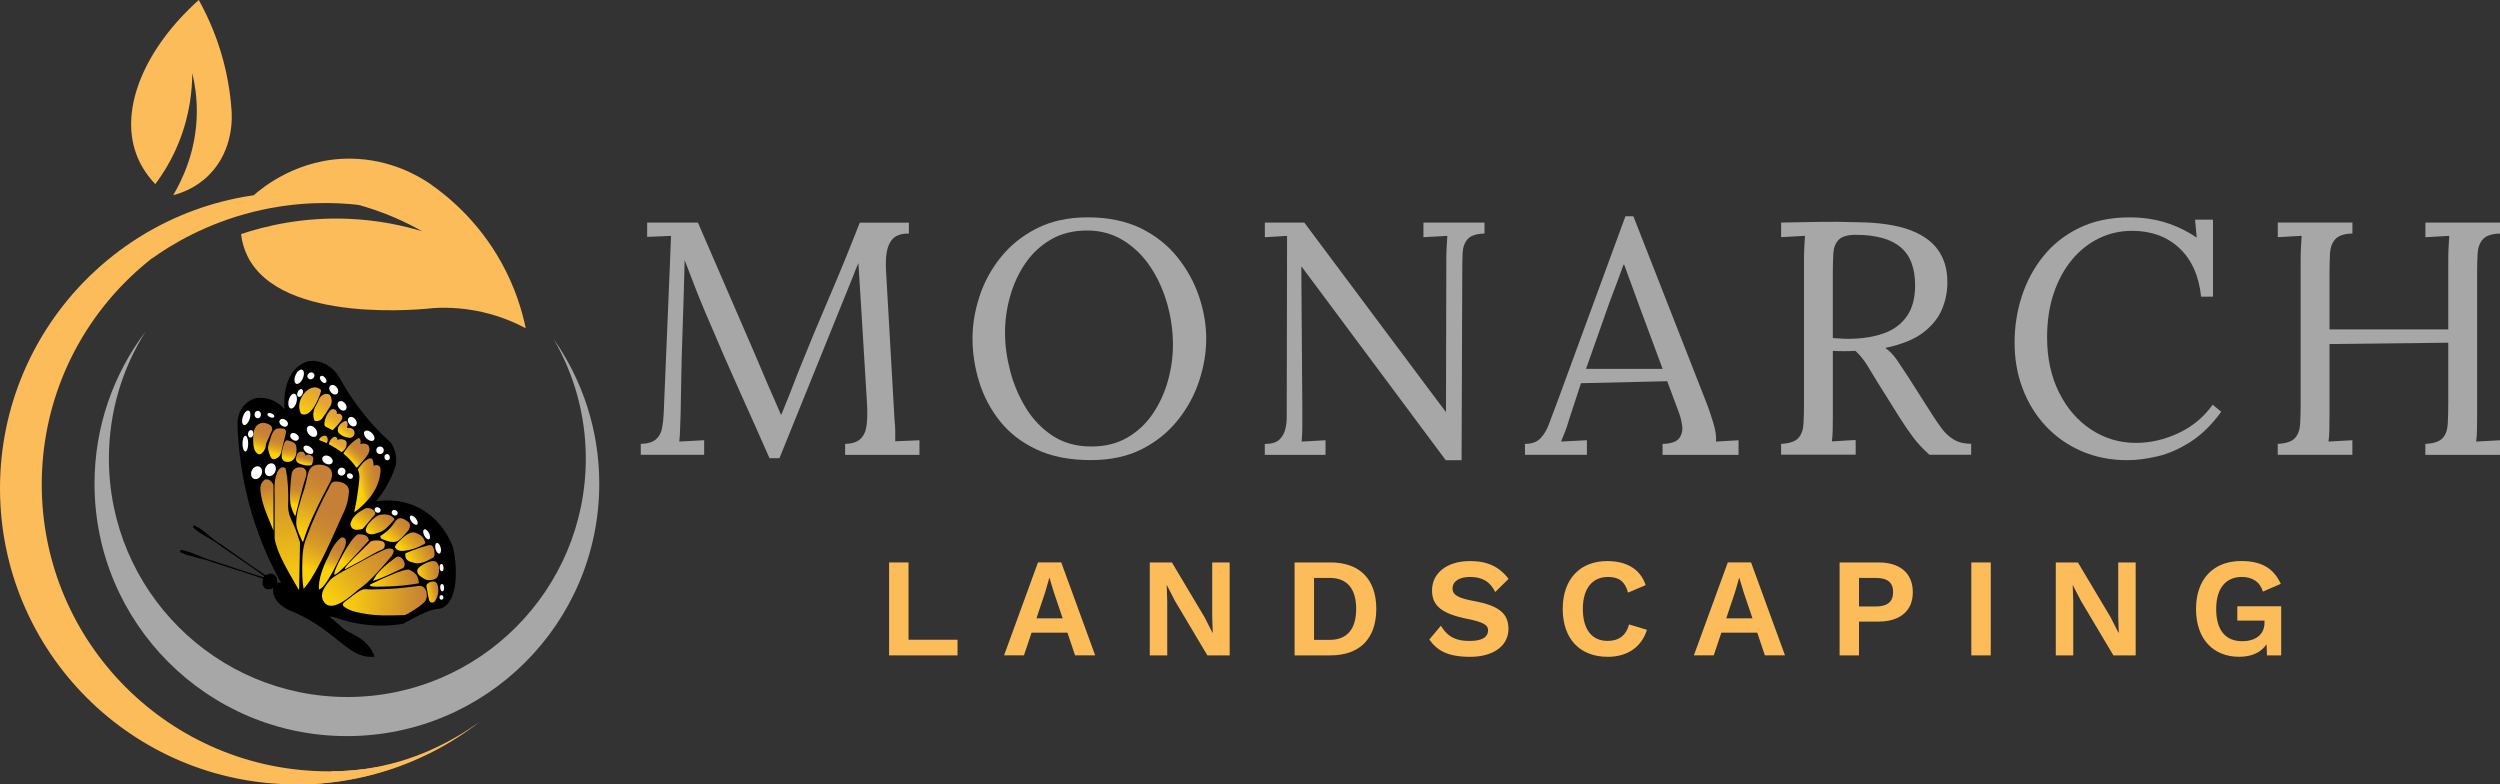 <?xml version="1.0" encoding="UTF-8"?>
<svg id="Layer_1" data-name="Layer 1" xmlns="http://www.w3.org/2000/svg" xmlns:xlink="http://www.w3.org/1999/xlink" viewBox="0 0 601.18 188.62">
  <rect x="0" y="0" width="601.18" height="188.62" fill="#333333" stroke="none"/>
  <defs>
    <linearGradient id="linear-gradient" x1="72.65" y1="99.12" x2="76.68" y2="91.98" gradientUnits="userSpaceOnUse">
      <stop offset="0" stop-color="#fbd10c"/>
      <stop offset="0" stop-color="#fad00c"/>
      <stop offset=".39" stop-color="#edb625"/>
      <stop offset=".73" stop-color="#e4a635"/>
      <stop offset="1" stop-color="#e2a13b"/>
    </linearGradient>
    <linearGradient id="linear-gradient-2" x1="76.32" y1="100.04" x2="78.46" y2="96.16" xlink:href="#linear-gradient"/>
    <linearGradient id="linear-gradient-3" x1="78.92" y1="102.42" x2="80.85" y2="99.67" xlink:href="#linear-gradient"/>
    <linearGradient id="linear-gradient-4" x1="82.68" y1="104.38" x2="83.91" y2="102.79" xlink:href="#linear-gradient"/>
    <linearGradient id="linear-gradient-5" x1="77.67" y1="106.12" x2="78.13" y2="105.14" xlink:href="#linear-gradient"/>
    <linearGradient id="linear-gradient-6" x1="80.73" y1="107.78" x2="81.57" y2="106.25" xlink:href="#linear-gradient"/>
    <linearGradient id="linear-gradient-7" x1="84.25" y1="110.47" x2="87.03" y2="107.49" gradientUnits="userSpaceOnUse">
      <stop offset="0" stop-color="#fbd10c"/>
      <stop offset=".16" stop-color="#e9b51a"/>
      <stop offset=".34" stop-color="#d99d26"/>
      <stop offset=".54" stop-color="#cd8c2f"/>
      <stop offset=".75" stop-color="#c78235"/>
      <stop offset="1" stop-color="#c57f37"/>
    </linearGradient>
    <linearGradient id="linear-gradient-8" x1="86.71" y1="116.8" x2="92.25" y2="115.67" xlink:href="#linear-gradient-7"/>
    <linearGradient id="linear-gradient-9" x1="65.42" y1="126.38" x2="64.18" y2="117.22" gradientUnits="userSpaceOnUse">
      <stop offset="0" stop-color="#fbd10c"/>
      <stop offset=".56" stop-color="#dda423"/>
      <stop offset="1" stop-color="#c57f37"/>
    </linearGradient>
    <linearGradient id="linear-gradient-10" x1="70.69" y1="141.95" x2="66.79" y2="112.53" gradientUnits="userSpaceOnUse">
      <stop offset="0" stop-color="#fbd10c"/>
      <stop offset=".42" stop-color="#e6b11c"/>
      <stop offset="1" stop-color="#c57f37"/>
    </linearGradient>
    <linearGradient id="linear-gradient-11" x1="72.58" y1="128.3" x2="76.96" y2="114.29" gradientUnits="userSpaceOnUse">
      <stop offset="0" stop-color="#fbd10c"/>
      <stop offset=".04" stop-color="#f8cd0e"/>
      <stop offset=".46" stop-color="#dca224"/>
      <stop offset=".8" stop-color="#cb8831"/>
      <stop offset="1" stop-color="#c57f37"/>
    </linearGradient>
    <linearGradient id="linear-gradient-12" x1="73.37" y1="136.65" x2="80.56" y2="120.7" xlink:href="#linear-gradient-7"/>
    <linearGradient id="linear-gradient-13" x1="58.43" y1="62.68" x2="61.21" y2="58.2" gradientTransform="translate(-7.74 57.44) rotate(-11.1)" xlink:href="#linear-gradient-7"/>
    <linearGradient id="linear-gradient-14" x1="62.73" y1="59.14" x2="64.89" y2="54.52" gradientTransform="translate(-8.08 64.79) rotate(-12.34)" xlink:href="#linear-gradient-7"/>
    <linearGradient id="linear-gradient-15" x1="69.27" y1="110.2" x2="69.91" y2="106.68" xlink:href="#linear-gradient-7"/>
    <linearGradient id="linear-gradient-16" x1="72.99" y1="111.53" x2="73.36" y2="109.93" gradientUnits="userSpaceOnUse">
      <stop offset="0" stop-color="#fbd10c"/>
      <stop offset=".12" stop-color="#f1c313"/>
      <stop offset=".5" stop-color="#d99e26"/>
      <stop offset=".81" stop-color="#ca8732"/>
      <stop offset="1" stop-color="#c57f37"/>
    </linearGradient>
    <linearGradient id="linear-gradient-17" x1="79.12" y1="136.62" x2="81.84" y2="130.71" xlink:href="#linear-gradient-7"/>
    <linearGradient id="linear-gradient-18" x1="82.68" y1="135.13" x2="87.75" y2="128.52" xlink:href="#linear-gradient-7"/>
    <linearGradient id="linear-gradient-19" x1="87.34" y1="148.41" x2="92.22" y2="144.53" gradientTransform="translate(6.23 -18.05) rotate(3.26)" gradientUnits="userSpaceOnUse">
      <stop offset="0" stop-color="#fbd10c"/>
      <stop offset=".38" stop-color="#edb725"/>
      <stop offset=".73" stop-color="#e5a635"/>
      <stop offset="1" stop-color="#e2a13b"/>
    </linearGradient>
    <linearGradient id="linear-gradient-20" x1="78.5" y1="144.12" x2="94.29" y2="131.26" gradientUnits="userSpaceOnUse">
      <stop offset="0" stop-color="#fbd10c"/>
      <stop offset=".62" stop-color="#d79b28"/>
      <stop offset="1" stop-color="#c57f37"/>
    </linearGradient>
    <linearGradient id="linear-gradient-21" x1="91.07" y1="139.24" x2="97.07" y2="134.5" gradientUnits="userSpaceOnUse">
      <stop offset="0" stop-color="#fbd10c"/>
      <stop offset=".67" stop-color="#d4962a"/>
      <stop offset="1" stop-color="#c57f37"/>
    </linearGradient>
    <linearGradient id="linear-gradient-22" x1="90.01" y1="140.66" x2="99.91" y2="138.48" gradientUnits="userSpaceOnUse">
      <stop offset="0" stop-color="#fbd10c"/>
      <stop offset=".65" stop-color="#d59829"/>
      <stop offset="1" stop-color="#c57f37"/>
    </linearGradient>
    <linearGradient id="linear-gradient-23" x1="82.44" y1="144.43" x2="102.63" y2="144.43" gradientUnits="userSpaceOnUse">
      <stop offset="0" stop-color="#fbd10c"/>
      <stop offset=".8" stop-color="#d08f2e"/>
      <stop offset="1" stop-color="#c57f37"/>
    </linearGradient>
    <linearGradient id="linear-gradient-24" x1="86.06" y1="126.13" x2="89.7" y2="121.29" gradientUnits="userSpaceOnUse">
      <stop offset="0" stop-color="#fbd10c"/>
      <stop offset=".2" stop-color="#ebba17"/>
      <stop offset=".53" stop-color="#d69928"/>
      <stop offset=".81" stop-color="#c98633"/>
      <stop offset="1" stop-color="#c57f37"/>
    </linearGradient>
    <linearGradient id="linear-gradient-25" x1="89.19" y1="128.42" x2="93.63" y2="123.17" gradientUnits="userSpaceOnUse">
      <stop offset="0" stop-color="#fbd10c"/>
      <stop offset=".23" stop-color="#e8b51a"/>
      <stop offset=".54" stop-color="#d59729"/>
      <stop offset=".81" stop-color="#c98533"/>
      <stop offset="1" stop-color="#c57f37"/>
    </linearGradient>
    <linearGradient id="linear-gradient-26" x1="93.54" y1="129.6" x2="98.58" y2="124.57" gradientUnits="userSpaceOnUse">
      <stop offset="0" stop-color="#fbd10c"/>
      <stop offset=".13" stop-color="#edbb17"/>
      <stop offset=".34" stop-color="#dba125"/>
      <stop offset=".55" stop-color="#ce8e2f"/>
      <stop offset=".77" stop-color="#c78235"/>
      <stop offset="1" stop-color="#c57f37"/>
    </linearGradient>
    <linearGradient id="linear-gradient-27" x1="96.9" y1="132.3" x2="102.24" y2="127.64" gradientUnits="userSpaceOnUse">
      <stop offset="0" stop-color="#fbd10c"/>
      <stop offset=".27" stop-color="#e5b01d"/>
      <stop offset=".56" stop-color="#d3952b"/>
      <stop offset=".81" stop-color="#c88433"/>
      <stop offset="1" stop-color="#c57f37"/>
    </linearGradient>
    <linearGradient id="linear-gradient-28" x1="98.33" y1="134.87" x2="104.46" y2="131.73" gradientUnits="userSpaceOnUse">
      <stop offset="0" stop-color="#fbd10c"/>
      <stop offset=".39" stop-color="#e1aa1f"/>
      <stop offset=".78" stop-color="#cc8b30"/>
      <stop offset="1" stop-color="#c57f37"/>
    </linearGradient>
    <linearGradient id="linear-gradient-29" x1="100.46" y1="137.87" x2="105.65" y2="136.82" gradientUnits="userSpaceOnUse">
      <stop offset="0" stop-color="#fbd10c"/>
      <stop offset=".12" stop-color="#f2c412"/>
      <stop offset=".5" stop-color="#d99e26"/>
      <stop offset=".81" stop-color="#ca8732"/>
      <stop offset="1" stop-color="#c57f37"/>
    </linearGradient>
    <linearGradient id="linear-gradient-30" x1="102.62" y1="142.67" x2="105.49" y2="142.01" gradientUnits="userSpaceOnUse">
      <stop offset="0" stop-color="#fbd10c"/>
      <stop offset=".14" stop-color="#f2c312"/>
      <stop offset=".72" stop-color="#d1922c"/>
      <stop offset="1" stop-color="#c57f37"/>
    </linearGradient>
    <linearGradient id="linear-gradient-31" x1="70.97" y1="121.38" x2="71.77" y2="115.02" gradientUnits="userSpaceOnUse">
      <stop offset="0" stop-color="#fbd10c"/>
      <stop offset=".17" stop-color="#e7b31b"/>
      <stop offset=".34" stop-color="#d89c27"/>
      <stop offset=".53" stop-color="#cd8b30"/>
      <stop offset=".73" stop-color="#c78235"/>
      <stop offset="1" stop-color="#c57f37"/>
    </linearGradient>
  </defs>
  <g>
    <g id="Landscaping">
      <path d="M230.26,153.84v3.76h-16.46v-22.35h4.67v18.59h11.78Z" fill="#fbbc59" stroke-width="0"/>
      <path d="M256.7,152.14h-8.64l-1.83,5.45h-4.78l8.16-22.35h5.59l8.16,22.35h-4.84l-1.83-5.45ZM255.54,148.69l-2.13-6.3-1.02-3.39h-.07l-.95,3.32-2.13,6.37h6.3Z" fill="#fbbc59" stroke-width="0"/>
      <path d="M295.69,157.6h-5.35l-7.82-13.14-1.93-3.76h-.03l.13,3.96v12.94h-4.2v-22.35h5.32l7.82,13.11,1.93,3.79h.07l-.13-3.96v-12.94h4.2v22.35Z" fill="#fbbc59" stroke-width="0"/>
      <path d="M330.96,146.42c0,7.15-4,11.18-11.01,11.18h-8.64v-22.35h8.64c7.01,0,11.01,4.03,11.01,11.17ZM326.12,146.42c0-4.81-2.13-7.45-6.4-7.45h-3.73v14.9h3.73c4.27,0,6.4-2.64,6.4-7.45Z" fill="#fbbc59" stroke-width="0"/>
      <path d="M362.77,139.21l-3.22,3.15c-1.15-2.4-3.01-3.62-6.03-3.62-2.81,0-4.23,1.19-4.23,2.78,0,1.49,1.22,2.3,5.15,3.01,6.03,1.12,8.3,2.98,8.3,6.71,0,4.2-3.83,6.71-9.18,6.71s-7.96-1.46-9.85-4.16l2.78-3.32c1.76,2.91,3.9,3.66,6.91,3.66s4.44-.91,4.44-2.61c0-1.22-1.19-1.93-4.88-2.67-6.23-1.25-8.6-3.15-8.6-6.88,0-3.96,3.35-7.05,9.14-7.05,4.16,0,7.01,1.32,9.28,4.3Z" fill="#fbbc59" stroke-width="0"/>
      <path d="M386.56,157.94c-6.64,0-10.77-4.33-10.77-11.51s4.17-11.51,10.7-11.51c4.57,0,7.99,1.9,9.24,5.79l-4.23,1.79c-.74-2.71-2.23-3.76-4.81-3.76-3.73,0-6.06,2.71-6.06,7.69s2.2,7.69,5.96,7.69c2.67,0,4.44-1.29,5.15-3.96l4.3,1.29c-1.36,4.37-4.95,6.5-9.48,6.5Z" fill="#fbbc59" stroke-width="0"/>
      <path d="M422.58,152.14h-8.64l-1.83,5.45h-4.78l8.16-22.35h5.59l8.16,22.35h-4.84l-1.83-5.45ZM421.42,148.69l-2.13-6.3-1.02-3.39h-.07l-.95,3.32-2.13,6.37h6.3Z" fill="#fbbc59" stroke-width="0"/>
      <path d="M459.98,142.43c0,4.44-3.05,7.04-8.23,7.04h-4.71v8.13h-4.67v-22.35h9.38c5.18,0,8.23,2.61,8.23,7.18ZM455.24,142.39c0-2.27-1.29-3.42-4.2-3.42h-4v6.87h4c2.91,0,4.2-1.19,4.2-3.45Z" fill="#fbbc59" stroke-width="0"/>
      <path d="M478.72,157.6h-4.67v-22.35h4.67v22.35Z" fill="#fbbc59" stroke-width="0"/>
      <path d="M513.56,157.6h-5.35l-7.82-13.14-1.93-3.76h-.03l.13,3.96v12.94h-4.2v-22.35h5.32l7.82,13.11,1.93,3.79h.07l-.13-3.96v-12.94h4.2v22.35Z" fill="#fbbc59" stroke-width="0"/>
      <path d="M548.56,145.78v11.82h-3.42l-.1-2.67c-1.29,1.9-3.45,3.01-6.6,3.01-6.13,0-10.36-4.2-10.36-11.48s4.23-11.55,10.87-11.55c4.84,0,7.76,1.7,9.52,5.49l-4.3,1.86c-.71-2.37-2.61-3.52-5.08-3.52-3.83,0-6.16,2.71-6.16,7.69s2.13,7.76,6.27,7.76c3.01,0,5.35-1.46,5.35-4.44v-.51h-6.54v-3.45h10.57Z" fill="#fbbc59" stroke-width="0"/>
    </g>
    <g id="Monarch">
      <path d="M185.04,110.17c-2.34-5.32-4.71-10.62-7.1-15.92-2.39-5.29-4.73-10.65-7.02-16.08-.75-1.7-1.48-3.42-2.19-5.15-.72-1.73-1.41-3.47-2.07-5.22-.67-1.75-1.34-3.51-2.03-5.26,0,.59-.01,1.17-.04,1.75-.03.59-.04,1.17-.04,1.76-.05,1.91-.12,4.21-.2,6.9-.08,2.69-.17,5.56-.28,8.62-.11,3.06-.19,6.12-.24,9.17-.05,3.06-.11,5.94-.16,8.66-.05,1.17-.09,2.34-.12,3.51-.03,1.17-.09,2.26-.2,3.27,1.01-.05,2.01-.11,2.99-.16.98-.05,1.98-.1,2.99-.16v3.51h-15.24v-2.63c1.65-.05,2.86-.41,3.63-1.08.77-.66,1.26-1.56,1.48-2.67.21-1.12.35-2.31.4-3.59l1.52-36.38c.05-1.06.09-2.13.12-3.19.03-1.06.07-2.1.12-3.11-.96.05-1.91.09-2.87.12s-1.91.07-2.87.12v-3.43h12.21l13.72,31.67c.69,1.6,1.37,3.19,2.03,4.79.66,1.6,1.36,3.19,2.07,4.79s1.42,3.22,2.11,4.87h.16c.59-1.44,1.28-3.15,2.07-5.14.8-2,1.46-3.71,2-5.15,2.34-5.85,4.77-11.72,7.3-17.59,2.53-5.88,5.01-11.95,7.46-18.23h11.81v2.63c-1.33-.05-2.42.2-3.27.76-.85.56-1.46,1.48-1.84,2.75-.37,1.28-.51,3.01-.4,5.19l2.07,36.3c.11.91.16,1.78.16,2.63v2.31c.96-.05,1.93-.09,2.91-.12.98-.03,1.95-.07,2.91-.12v3.51h-17.87v-2.63c1.65-.05,2.87-.45,3.67-1.2s1.29-1.81,1.48-3.19c.19-1.38.23-3.08.12-5.11l-1.6-26.33c-.05-.85-.11-1.7-.16-2.55-.05-.85-.11-1.7-.16-2.55-.05-.85-.11-1.7-.16-2.55-.16.37-.33.77-.52,1.2-.19.42-.36.88-.52,1.36l-17.95,44.36h-2.39Z" fill="#a7a7a7" stroke-width="0"/>
      <path d="M262.27,110.64c-5.05,0-9.39-.85-13-2.55-3.62-1.7-6.56-3.98-8.82-6.82-2.26-2.84-3.92-6-4.99-9.45-1.06-3.46-1.6-6.92-1.6-10.37s.56-6.74,1.68-10.17,2.83-6.58,5.15-9.45c2.31-2.87,5.21-5.19,8.7-6.94,3.48-1.76,7.57-2.63,12.25-2.63s9.12.88,12.69,2.63c3.56,1.75,6.5,4.08,8.82,6.98,2.31,2.9,4.04,6.05,5.19,9.45,1.14,3.4,1.72,6.78,1.72,10.13s-.56,6.66-1.68,10.09c-1.12,3.43-2.83,6.6-5.15,9.49-2.31,2.9-5.2,5.23-8.66,6.98-3.46,1.76-7.55,2.63-12.29,2.63ZM262.43,107.37c3.3,0,6.17-.7,8.62-2.12,2.45-1.41,4.48-3.3,6.1-5.66,1.62-2.37,2.84-5,3.67-7.9.82-2.9,1.24-5.81,1.24-8.74,0-3.3-.45-6.57-1.36-9.81-.91-3.24-2.23-6.2-3.99-8.86-1.75-2.66-3.92-4.8-6.5-6.42-2.58-1.62-5.52-2.43-8.82-2.43s-6.18.72-8.66,2.16c-2.47,1.44-4.52,3.34-6.14,5.7-1.62,2.37-2.85,5-3.67,7.9-.83,2.9-1.24,5.84-1.24,8.82s.41,5.99,1.24,9.17c.82,3.19,2.09,6.17,3.79,8.94,1.7,2.77,3.86,5,6.46,6.7,2.61,1.7,5.69,2.55,9.25,2.55Z" fill="#a7a7a7" stroke-width="0"/>
      <path d="M347.64,110.64l-31.83-42.76c-.48-.64-.95-1.26-1.4-1.87-.45-.61-.92-1.24-1.4-1.87h-.08l.24,34.15v3.99c0,1.33-.05,2.63-.16,3.91.96-.05,1.91-.11,2.87-.16.96-.05,1.91-.1,2.87-.16v3.51h-14.6v-2.63c1.65,0,2.83-.36,3.55-1.08.72-.72,1.18-1.57,1.4-2.55s.32-1.87.32-2.67l.08-38.38v-5.35c-.85.05-1.73.11-2.63.16-.91.05-1.81.11-2.71.16v-3.51h9.49l29.92,40.05c.69.9,1.37,1.81,2.03,2.71.66.9,1.34,1.81,2.04,2.71h.08l.08-36.54c0-1.06.03-2.09.08-3.07s.11-1.87.16-2.67c-.96.05-1.91.11-2.87.16-.96.05-1.91.11-2.87.16v-3.51h14.68v2.63c-1.97.05-3.32.51-4.07,1.36-.74.85-1.14,2-1.2,3.43s-.08,3.11-.08,5.03l-.16,44.68h-3.83Z" fill="#a7a7a7" stroke-width="0"/>
      <path d="M366.71,109.37v-2.63c1.6,0,2.82-.42,3.67-1.28.85-.85,1.56-2.02,2.11-3.51.56-1.49,1.21-3.22,1.95-5.18l16.43-44.76h1.91l17.79,45.4c.42,1.12.9,2.55,1.44,4.31.53,1.75.75,3.24.64,4.47.9-.05,1.81-.11,2.71-.16.9-.05,1.81-.1,2.71-.16v3.51h-18.27v-2.63c2.02-.05,3.35-.51,3.99-1.36.64-.85.88-1.86.72-3.03-.16-1.17-.43-2.23-.8-3.19l-2.79-7.5-20.74.48-2.79,8.53c-.37,1.28-.71,2.29-1,3.03-.29.74-.63,1.57-1,2.47,1.06-.05,2.11-.11,3.15-.16,1.04-.05,2.06-.1,3.07-.16v3.51h-14.92ZM381.39,88.71h18.43l-5.66-15.24c-.59-1.65-1.19-3.28-1.79-4.91-.61-1.62-1.21-3.26-1.8-4.91h-.16c-.53,1.49-1.08,2.98-1.64,4.47-.56,1.49-1.13,3.01-1.72,4.55l-5.66,16.04Z" fill="#a7a7a7" stroke-width="0"/>
      <path d="M428.3,109.37v-2.63c2.02-.11,3.4-.57,4.15-1.4.74-.82,1.16-1.97,1.24-3.43.08-1.46.12-3.12.12-4.99v-34.47c0-1.06.03-2.09.08-3.07s.11-1.87.16-2.67c-.96.05-1.91.11-2.87.16-.96.05-1.91.11-2.87.16v-3.51c2.98-.05,5.99-.11,9.05-.16,3.06-.05,6.13-.03,9.21.08,5.16.05,9.32.65,12.49,1.79,3.16,1.15,5.49,2.77,6.98,4.87,1.49,2.1,2.24,4.64,2.24,7.62.05,2.08-.33,4.19-1.16,6.34-.83,2.15-2.31,4.08-4.47,5.78-2.15,1.7-5.25,2.98-9.3,3.83,1.06.74,2,1.7,2.79,2.87.8,1.17,1.7,2.53,2.71,4.07l5.43,8.53c.9,1.44,1.78,2.73,2.63,3.87.85,1.15,1.83,2.05,2.95,2.71,1.12.67,2.5,1,4.15,1v2.63h-10.05c-1.54-1.38-2.83-2.76-3.87-4.15-1.04-1.38-2.12-2.95-3.23-4.71l-5.35-8.54c-.69-1.12-1.48-2.41-2.35-3.87-.88-1.46-1.87-2.7-2.99-3.71-.85.05-1.74.08-2.67.08s-1.85-.03-2.75-.08v15.48c0,1.44-.01,2.67-.04,3.71-.03,1.04-.09,1.9-.2,2.59.64-.05,1.28-.09,1.91-.12.64-.03,1.28-.07,1.91-.12s1.28-.08,1.91-.08v3.51h-17.95ZM445.69,81.45c2.93-.11,5.49-.59,7.7-1.44,2.21-.85,3.95-2.21,5.23-4.07,1.27-1.86,1.91-4.31,1.91-7.34,0-2.02-.28-3.79-.84-5.31-.56-1.52-1.42-2.78-2.59-3.79-1.17-1.01-2.66-1.77-4.47-2.27s-3.94-.76-6.38-.76c-1.97,0-3.34.4-4.11,1.2-.77.8-1.2,1.9-1.28,3.31-.08,1.41-.12,3.07-.12,4.99v15.32c.85.05,1.66.11,2.43.16.77.05,1.61.05,2.51,0Z" fill="#a7a7a7" stroke-width="0"/>
      <path d="M529.3,71.31c-.53-5-2.27-8.88-5.23-11.65-2.95-2.76-6.74-4.15-11.37-4.15-2.82,0-5.47.6-7.94,1.79-2.47,1.2-4.64,2.91-6.5,5.15-1.86,2.23-3.32,4.92-4.39,8.06-1.06,3.14-1.6,6.67-1.6,10.61,0,5,.96,9.42,2.87,13.25,1.91,3.83,4.49,6.81,7.74,8.94,3.24,2.13,6.83,3.19,10.77,3.19,3.46,0,6.86-.78,10.21-2.35,3.35-1.57,6.09-3.84,8.22-6.82l2.07,1.68c-2.29,3.14-4.76,5.56-7.42,7.26-2.66,1.7-5.31,2.86-7.94,3.47-2.63.61-5.04.92-7.22.92-3.99,0-7.65-.72-10.97-2.15-3.33-1.44-6.2-3.44-8.62-6.02s-4.28-5.59-5.58-9.02c-1.31-3.43-1.95-7.14-1.95-11.13,0-3.78.57-7.44,1.71-11.01,1.14-3.56,2.86-6.78,5.15-9.65,2.29-2.87,5.17-5.16,8.66-6.86,3.48-1.7,7.54-2.55,12.17-2.55,2.98,0,5.8.4,8.45,1.2,2.66.8,5.21,2.02,7.66,3.67l-.4-4.31h4.31v18.51h-2.87Z" fill="#a7a7a7" stroke-width="0"/>
      <path d="M547.73,109.37v-2.63c2.02-.11,3.4-.57,4.15-1.4.74-.82,1.16-1.97,1.24-3.43.08-1.46.12-3.12.12-4.99v-34.47c0-1.06.03-2.09.08-3.07s.11-1.87.16-2.67c-.96.05-1.91.11-2.87.16-.96.05-1.91.11-2.87.16v-3.51h17.95v2.63c-1.97.05-3.34.51-4.11,1.36-.77.85-1.2,2-1.28,3.43s-.12,3.11-.12,5.03v13.24h28.56v-16.75c0-1.06.03-2.09.08-3.07.05-.98.11-1.87.16-2.67-.96.05-1.91.11-2.87.16-.96.05-1.91.11-2.87.16v-3.51h17.95v2.63c-1.97.05-3.34.51-4.11,1.36-.77.85-1.2,2-1.28,3.43-.08,1.44-.12,3.11-.12,5.03v33.91c0,1.44-.01,2.67-.04,3.71-.03,1.04-.09,1.9-.2,2.59.96-.05,1.91-.11,2.87-.16.96-.05,1.91-.1,2.87-.16v3.51h-17.95v-2.63c2.02-.11,3.4-.57,4.15-1.4.75-.82,1.16-1.97,1.24-3.43.08-1.46.12-3.12.12-4.99v-14.52l-28.56.32v17.15c0,1.44-.01,2.67-.04,3.71-.03,1.04-.09,1.9-.2,2.59.96-.05,1.91-.11,2.87-.16.96-.05,1.92-.1,2.87-.16v3.51h-17.95Z" fill="#a7a7a7" stroke-width="0"/>
    </g>
  </g>
  <g>
    <g id="Orange-Outer">
      <path d="M47.79,0c-12.84,11.53-19.08,25.95-15.03,37.03.78,2.14,2.14,4.67,4.58,7.24,1.84-2.45,3.97-5.81,5.68-10.08,2.69-6.68,3.2-12.68,3.21-16.59.64,2.6,1.14,5.83,1.1,9.53-.1,9.16-3.51,16.13-5.68,19.8,1.91-.49,5.47-1.71,8.62-4.86,6.05-6.07,5.52-14.25,5.41-15.58-.2-2.84-.61-6.02-1.37-9.44-1.59-7.09-4.16-12.82-6.51-17.05Z" fill="#fbbc59" stroke-width="0"/>
      <path d="M101.59,55.64c-4.61-1.4-10.65-2.72-17.78-3.02-11.02-.46-20.01,1.72-25.85,3.67.25,2.06.82,3.82,1.56,5.32,8.16,16.51,42.87,12.69,44.73,12.47,3.4-.2,8.24-.07,13.75,1.47,3.39.95,6.21,2.2,8.43,3.39-.88-4.23-2.55-9.86-5.9-15.88-5.47-9.83-12.7-15.78-17.11-18.86-2.7-1.84-9.49-5.92-18.97-6.05-12.76-.17-21.36,6.97-23.49,8.84,8.87-.66,21.18-.19,34.03,5.37,2.37,1.03,4.57,2.14,6.6,3.3Z" fill="#fbbc59" stroke-width="0"/>
      <path d="M79.03,185.48c-38.1,0-68.99-30.89-68.99-68.99S40.93,47.49,79.03,47.49c2.51,0,4.98.14,7.42.4-4.92-1.07-10.02-1.66-15.26-1.66C31.87,46.24,0,78.11,0,117.43s31.87,71.19,71.19,71.19c11.21,0,21.81-2.6,31.24-7.21-7.31,2.63-15.19,4.08-23.4,4.08Z" fill="#fbbc59" stroke-width="0"/>
      <path d="M79.91,185.47c2.3,0,4.75-.15,7.32-.49,12.39-1.63,21.92-6.97,28.08-11.38-3.25,2.53-7.26,5.2-12.07,7.59-11.32,5.62-21.91,7.09-28.97,7.43" fill="#fbbc59" stroke-width="0"/>
      <path d="M86.36,49.28c-5.76-.65-14.78-.97-25.32,1.63-11.45,2.82-19.78,7.86-24.66,11.35,3.51-3.33,7.02-6.67,10.53-10l31.75-6.29,7.7,3.31Z" fill="#fbbc59" stroke-width="0"/>
    </g>
    <path id="Grey_Circular_End_Cut" data-name="Grey Circular End Cut" d="M133.22,81.68c4.85,8.42,7.65,18.18,7.65,28.59,0,31.67-25.67,57.34-57.34,57.34s-57.34-25.67-57.34-57.34c0-11.24,3.24-21.71,8.83-30.56-7.71,10.18-12.29,22.85-12.29,36.61,0,33.52,27.17,60.69,60.69,60.69s60.69-27.17,60.69-60.69c0-12.88-4.03-24.82-10.87-34.64Z" fill="#a7a7a7" stroke-width="0"/>
    <path id="Butterfly" d="M109.37,133.97c-.13-.91-.31-1.75-.5-2.53-.43-1.15-2.78-7.08-9.19-9.81-4.02-1.71-7.67-1.33-9.3-1.05,1.02-1.21,2.19-2.81,3.22-4.85.72-1.41,1.22-2.74,1.58-3.9.1-.63.2-1.7-.12-2.98-.28-1.13-.77-1.96-1.12-2.45-2.52-2.27-5.36-5.22-8.09-8.96-1.61-2.2-2.93-4.33-4.01-6.3-.35-.65-1.88-3.31-4.97-4.12-1.03-.27-1.95-.26-2.66-.19-.82.23-1.48.55-2.01.9-4.39,2.88-3.85,9.9-3.78,10.68-.5-.59-1.86-2.03-4.12-2.56-1.16-.27-2.16-.2-2.84-.09-.6.17-1.48.52-2.31,1.26-2,1.78-2.04,4.35-2.04,4.85.16,5.96,1,13.95,3.84,22.91,1.94,6.12,4.34,11.24,6.62,15.33h-.99s0,0-.01.01c.21-.77-.02-1.57-.64-1.96-.52-.33-1.17-.29-1.73.04-.37.16-.52,0-.7-.11l-.54-.36c-2.9-1.91-6.78-4.75-9.65-6.71-2.27-1.33-4.03-3.38-6.35-4.59-.15-.12-.38-.09-.48.06-.11.15-.07.38.11.49,1.95,1.75,4.49,2.68,6.53,4.34,1.37.96,5.03,3.46,6.46,4.43.7.48,2.55,1.76,3.2,2.25l.53.38c.1.08.21.14.28.26-.26.18-.44.1-.63.05,0,0-.62-.19-.63-.19-3.32-1-7.85-2.61-11.17-3.66-2.55-.62-4.83-2.09-7.4-2.58-.18-.08-.39.02-.45.19-.06.18.05.39.24.43,2.37,1.12,5.07,1.28,7.5,2.29,1.59.53,5.81,1.87,7.46,2.39.81.26,2.95.96,3.72,1.24l.62.22c.15.05.31.08.42.26-.35.84-.13,1.78.56,2.22.56.35,1.28.28,1.86-.12h0c-.05.45-.04.84.02,1.18.48,2.93,4.13,4.33,4.63,4.51,1.96.83,3.46,1.66,4.43,2.24,7,4.15,10.05,9.1,15.02,8.62.13-.01.23-.03.29-.03-.1-.28-.26-.7-.51-1.17-1.46-2.76-4.05-3.9-5.65-4.74-1.74-.91-1.12-.84-4.3-3.36-.13-.11-.28-.22-.42-.33,0,0-.02-.02-.03-.02.32-.01.68.01,1.07.1.25.06.47.13.67.21,2.37.83,5.67,1.69,9.67,1.83,2.39.08,4.5-.11,6.26-.39.22-.11.6-.31,1.07-.56,2.87-1.54,4.36-2.27,5.62-2.67,1.98-.63,2.05-.2,2.97-.69,1.96-1.04,2.66-3.54,2.95-5.5.22-1.82.29-4.06-.08-6.58Z" stroke-width="0"/>
    <g id="Butterly_White_Specs" data-name="Butterly White Specs">
      <ellipse cx="61.7" cy="113.68" rx="1.6" ry="1.26" transform="translate(-67.32 122.83) rotate(-65.57)" fill="#fff" stroke-width="0"/>
      <ellipse cx="59" cy="106.68" rx=".69" ry="1.89" fill="#fff" stroke-width="0"/>
      <ellipse cx="60.28" cy="104.33" rx=".89" ry=".64" transform="translate(-50.61 151.46) rotate(-83.01)" fill="#fff" stroke-width="0"/>
      <ellipse cx="61.99" cy="99.69" rx=".76" ry=".89" transform="translate(-.18 .11) rotate(-.1)" fill="#fff" stroke-width="0"/>
      <ellipse cx="65.13" cy="99.87" rx=".48" ry=".89" transform="translate(-52.26 120.73) rotate(-66.96)" fill="#fff" stroke-width="0"/>
      <ellipse cx="68.21" cy="101.67" rx=".81" ry="1.12" transform="translate(-54.17 98.25) rotate(-54.54)" fill="#fff" stroke-width="0"/>
      <ellipse cx="70.82" cy="105.05" rx=".81" ry="1.12" transform="translate(-55.83 101.79) rotate(-54.54)" fill="#fff" stroke-width="0"/>
      <ellipse cx="74.16" cy="108.15" rx=".81" ry="1.33" transform="translate(-56.96 106.46) rotate(-54.82)" fill="#fff" stroke-width="0"/>
      <ellipse cx="78.75" cy="110.61" rx=".97" ry="1.33" transform="translate(-56.06 126.8) rotate(-61.4)" fill="#fff" stroke-width="0"/>
      <ellipse cx="82.14" cy="113.42" rx=".96" ry=".92" transform="translate(-56.76 131.24) rotate(-61.4)" fill="#fff" stroke-width="0"/>
      <ellipse cx="84.15" cy="114.48" rx=".64" ry=".75" transform="translate(-56.64 133.56) rotate(-61.4)" fill="#fff" stroke-width="0"/>
      <ellipse cx="90.8" cy="122.64" rx=".64" ry=".75" transform="translate(-60.34 143.65) rotate(-61.4)" fill="#fff" stroke-width="0"/>
      <ellipse cx="94.91" cy="123.3" rx=".64" ry=".75" transform="translate(-58.78 147.61) rotate(-61.4)" fill="#fff" stroke-width="0"/>
      <ellipse cx="99.5" cy="125.08" rx=".64" ry="1.32" transform="translate(-56.01 88.19) rotate(-38.15)" fill="#fff" stroke-width="0"/>
      <ellipse cx="102.59" cy="128.48" rx=".64" ry="1.32" transform="translate(-46.8 59.83) rotate(-26.71)" fill="#fff" stroke-width="0"/>
      <ellipse cx="105.34" cy="131.86" rx=".64" ry="1.32" transform="translate(-29.12 29.86) rotate(-14.2)" fill="#fff" stroke-width="0"/>
      <ellipse cx="106.2" cy="136.49" rx=".47" ry=".89" transform="translate(-9.36 7.83) rotate(-4.04)" fill="#fff" stroke-width="0"/>
      <ellipse cx="106.34" cy="141.31" rx=".47" ry=".89" transform="translate(-9.7 7.85) rotate(-4.04)" fill="#fff" stroke-width="0"/>
      <ellipse cx="106.16" cy="143.66" rx=".47" ry=".55" transform="translate(-9.86 7.84) rotate(-4.04)" fill="#fff" stroke-width="0"/>
      <ellipse cx="93.1" cy="109.94" rx=".64" ry=".75" transform="translate(-20.19 20.95) rotate(-11.59)" fill="#fff" stroke-width="0"/>
      <ellipse cx="91.39" cy="108.29" rx=".89" ry=".91" transform="translate(-3.76 3.28) rotate(-2.02)" fill="#fff" stroke-width="0"/>
      <ellipse cx="88.79" cy="104.79" rx=".91" ry="1.52" transform="translate(-48.18 94.62) rotate(-45.48)" fill="#fff" stroke-width="0"/>
      <ellipse cx="84.72" cy="101.4" rx=".91" ry="1.26" transform="translate(-44.99 76.21) rotate(-39.13)" fill="#fff" stroke-width="0"/>
      <ellipse cx="82.27" cy="97.59" rx=".91" ry="1.26" transform="translate(-43.14 73.81) rotate(-39.13)" fill="#fff" stroke-width="0"/>
      <ellipse cx="80.25" cy="93.72" rx=".91" ry="1.26" transform="translate(-41.14 71.66) rotate(-39.13)" fill="#fff" stroke-width="0"/>
      <ellipse cx="77.72" cy="91.24" rx=".6" ry="1" transform="translate(-40.15 69.51) rotate(-39.13)" fill="#fff" stroke-width="0"/>
      <ellipse cx="74.77" cy="90.38" rx=".87" ry=".78" transform="translate(-40.27 67.46) rotate(-39.13)" fill="#fff" stroke-width="0"/>
      <ellipse cx="71.95" cy="90.6" rx="1.83" ry=".96" transform="translate(-39.58 121.37) rotate(-66.97)" fill="#fff" stroke-width="0"/>
      <ellipse cx="70.37" cy="96.46" rx="1.83" ry=".96" transform="translate(-40.4 141.03) rotate(-75.81)" fill="#fff" stroke-width="0"/>
      <ellipse cx="72.17" cy="94.5" rx=".99" ry=".62" transform="translate(-44.2 118.94) rotate(-64.49)" fill="#fff" stroke-width="0"/>
      <ellipse cx="75.03" cy="103.73" rx="1.04" ry="1.51" transform="translate(-48.63 70.61) rotate(-39.13)" fill="#fff" stroke-width="0"/>
      <ellipse cx="59.22" cy="100.47" rx="1.82" ry=".86" transform="translate(-54.75 125.23) rotate(-71.74)" fill="#fff" stroke-width="0"/>
      <ellipse cx="65.01" cy="112.96" rx="1.6" ry="1.26" transform="translate(-64.72 125.43) rotate(-65.57)" fill="#fff" stroke-width="0"/>
    </g>
    <path d="M72.29,99.3c-1.49-3.19,2.28-7.58,4.72-5.7.17.13.23.36.16.57-.66,2.1-2.46,6.25-4.59,5.41-.13-.05-.23-.16-.29-.28Z" fill="url(#linear-gradient)" stroke-width="0"/>
    <path d="M75.6,101.12c-.11-.32-.21-.7-.25-1.14-.13-1.64.89-2.8,1.08-3.34.37-1.03.92-1.72,1.74-1.88.4-.08.76,0,1.01.09.24.15.54.69.58,1.45.06,1-.5,1.68-.63,1.82-.22.39-.47.79-.74,1.2-.34.51-.68.99-1.01,1.42-.1.1-.37.36-.81.46-.47.11-.82.06-.98-.09Z" fill="url(#linear-gradient-2)" stroke-width="0"/>
    <path d="M78.3,102.59c-.19-.12-.3-.33-.29-.55,0-.35.05-.78.19-1.25.31-1.07.9-1.79,1.25-2.14.37-.36.95-.35,1.28-.04.27.26.36.57.25.95.45-.13.72-.12,1.03.13.36.3.44.86.14,1.28-.24.36-.55.77-.94,1.2-.42.45-.87.98-1.23,1.25-.26-.04-.53-.29-.88-.43-.31-.12-.58-.27-.79-.41Z" fill="url(#linear-gradient-3)" stroke-width="0"/>
    <path d="M81.43,104.12c-.15-.28-.19-.52-.2-.7-.04-.84.64-1.68,1.68-2.16.21-.06.33-.01.4.02.32.17.4.83.12,1.63.09-.02.88-.19,1.43.31.18.17.28.36.34.5.15.43.05.91-.27,1.22-.33.33-.82.43-1.26.26-.26-.03-.59-.1-.95-.24-.61-.25-1.03-.6-1.28-.85Z" fill="url(#linear-gradient-4)" stroke-width="0"/>
    <path d="M78.82,105.85c.03-.63-.25-.98-.47-1.06s-.59-.08-1.06.23c-.4.27-.54.65-.59.78.61.23,1.22.48,1.84.77.12-.16.26-.4.27-.72Z" fill="url(#linear-gradient-5)" stroke-width="0"/>
    <path d="M83.32,107.12c.07-.48.08-.82-.14-1.11-.16-.11-.42-.27-.78-.35-.59-.13-1.07.03-1.27.1,0-.07.03-.24-.08-.42-.12-.2-.36-.32-.61-.32-.21.09-.56.27-.86.63-.33.4-.45.85-.49,1.19,1.03.52,2.05,1.14,3.03,1.88.41-.24,1.07-.75,1.2-1.61Z" fill="url(#linear-gradient-6)" stroke-width="0"/>
    <path d="M88.73,107.44c-.06-.14-.14-.29-.26-.45-.1-.07-.21-.14-.35-.19-.61-.25-1.21-.09-1.45,0,.14-.73,0-1.3-.29-1.42-.06-.02-.15-.04-.28,0-.27.16-.54.34-.81.55-1.3.97-2.15,2.14-2.72,3.14,1.12.9,2.15,1.99,3.05,3.26.05.05.11.09.16.14.39-.31.7-.79,1.12-1.22.61-.63,1.1-1.25,1.47-1.81.12-.21.74-1.06.36-2Z" fill="url(#linear-gradient-7)" stroke-width="0"/>
    <path d="M91.5,112.61c-.04-.17-.12-.32-.25-.46-.09-.1-.21-.18-.33-.23-.55-.24-1.05.1-1.08.12,0-.29-.01-.58-.07-.86-.02-.13-.06-.25-.09-.37-.03-.12-.07-.24-.13-.35-.04-.07-.07-.12-.14-.16-.33-.2-.76,0-1.07.17-.36.19-.68.45-.97.75-.33.34-.61.72-.89,1.1-.12.16-.33.36-.4.55-.06.15.11.37.16.53.25.74.21,1.54.13,2.32-.1.97-.24,2.02-.4,3.02-.14,1.18-.33,2.27-.56,3.24-.12.61-.21,1.05-.25,1.25.02-.09.38-.28.45-.34.17-.13.34-.27.5-.4.37-.3.72-.61,1.07-.94.78-.74,1.5-1.54,2.13-2.41.77-1.07,1.38-2.25,1.77-3.5.19-.63.33-1.28.39-1.94.03-.35.09-.74,0-1.08Z" fill="url(#linear-gradient-8)" stroke-width="0"/>
    <path d="M65.76,116.65v10.96c-.71-1.85-1.56-3.65-2.2-5.53-.32-.94-.59-1.91-.75-2.89-.14-.86-.37-1.99.01-2.81.19-.4.49-.75.82-1.04.9-.31,1.79.39,2.12,1.3Z" fill="url(#linear-gradient-9)" stroke-width="0"/>
    <path d="M71.78,141.74c-2.39-4.23-5.16-8.59-5.73-12.26v-9.84c0-1.6-.17-3.26.22-4.82.16-.63.37-1.34.75-1.87.31-.44,1.12-.87,1.59-.35.1.11.14.27.16.42.24,1.26.39,2.49.46,3.77.07,1.35.13,2.69.06,4.04s.06,2.55.59,3.77c.25.59.5,1.11.77,1.69.31.68.57,1.38.81,2.09.13.38.25.75.36,1.13.1.31.32.75.32,1.08l-.21,11.1c0,.09-.12.12-.17.04Z" fill="url(#linear-gradient-10)" stroke-width="0"/>
    <path d="M71.37,126.79c-.09-.41-.15-.82-.13-1.24.05-1.53.37-3,.84-4.45.24-.74.51-1.91.8-2.63s.6-2.06.79-2.8c.25-.95.34-2.13.92-2.96.91-1.29,2.92-1.15,4.16-.49s1.29,2.04.83,3.26c-.02.06-.04.13-.07.18-3.21,6.03-5.68,11.19-6.56,14.5-.03.13-.21.14-.26.01-.44-1.09-1.06-2.23-1.33-3.4Z" fill="url(#linear-gradient-11)" stroke-width="0"/>
    <path d="M72.97,141.61c.08-.08-.11-.88-.12-1.02-.04-.38-.07-.77-.1-1.15-.06-.87-.08-1.75-.07-2.62.01-2.02,0-4.13.53-6.09.22-.84.6-1.61.87-2.43.31-.9.68-1.77,1.04-2.65.81-1.95,1.7-3.87,2.65-5.75.38-.75.74-1.51,1.17-2.23.31-.52.46-1.27.96-1.64.24-.18.55-.25.85-.25,1.55,0,3.29.76,3.16,2.56-.13,1.73-.55,3.55-1.59,5.56-3.55,8.1-6.92,15.25-9.35,17.72Z" fill="url(#linear-gradient-12)" stroke-width="0"/>
    <path d="M62.89,109.06c-.27.19-.58.26-.89.08-.93-.55-1.08-1.92-1.11-2.89-.04-1.14-.07-2.49.55-3.51.44-.74,1.27-1.12,2.12-1.03.74.07,2,.6,1.9,1.52-.04.39-.28.73-.43,1.07-.17.39-.32.79-.49,1.18-.15.35-.36.68-.49,1.04-.12.34-.1.69-.19,1.03-.11.43-.49,1.18-.97,1.52Z" fill="url(#linear-gradient-13)" stroke-width="0"/>
    <path d="M66.26,110.33c-.33.13-.67.15-.9-.06-.31-.29-.43-.7-.56-1.09-.17-.49-.36-1.07-.33-1.59s.2-1.02.37-1.51c.29-.86.47-1.82,1.06-2.54.47-.57,1.25-.61,2.15-.47.64.07.82.51.66,1.24,0,0-.95,3.81-.95,3.81-.08.54-.23,1.14-.58,1.58-.18.22-.54.5-.91.64Z" fill="url(#linear-gradient-14)" stroke-width="0"/>
    <path d="M68.28,110.86c-.2-.13-.35-.31-.44-.56s-.1-.51-.1-.77c0-.65.1-1.3.28-1.93.13-.45.37-1.53.87-1.69.15-.05.32-.01.48.04.67.24,1.57.38,1.81,1.17.22.87.12,1.5.06,1.98-.07.56-.42,1.17-.83,1.54-.47.43-1.04.5-1.65.4-.18-.03-.34-.09-.48-.17Z" fill="url(#linear-gradient-15)" stroke-width="0"/>
    <path d="M71.52,111.2c.79.6,3.06,1.06,3.51.47,0,0,.64-1.53.09-1.94-.27-.2-.58-.4-.93-.41-.33,0-.47.02-.76.34.15-.16-.24-.76-.34-.85-.28-.24-.71-.28-1.04-.14-.35.15-.6.48-.71.84-.18.58-.32,1.28.18,1.67Z" fill="url(#linear-gradient-16)" stroke-width="0"/>
    <path d="M76.69,141.78c-.16-2.27.76-5.07,2.38-8.2.86-2.13,1.9-3.49,3.05-4.36,1.19-.02,1.19.94.91,2.14-2.43,5.16-4.8,9.97-6.34,10.42Z" fill="url(#linear-gradient-17)" stroke-width="0"/>
    <path d="M80.38,138.21c.81.09,4.7-4.28,8.32-8.24-.14-.9-.66-1.59-2.69-1.47-.93.64-2.1,2.17-3.56,4.85-1.6,2.88-2.15,4.31-2.06,4.85Z" fill="url(#linear-gradient-18)" stroke-width="0"/>
    <path d="M83,136.54c.43-.78,3.3-3.56,6.1-6.29.6-.43,2.71-.4,3.22.16.35.38.25,1.22-.13,1.53-.18.15-.4.24-.62.33-1.26.53-2.48,1.34-3.7,1.99l-3.68,1.98-1.23.66.05-.35Z" fill="url(#linear-gradient-19)" stroke-width="0"/>
    <path d="M93.49,131.9c1.29-.04,1.56.55.64,1.88-2.49,2.84-4.85,5.82-7.96,8.01-1.73,1.43-6.71,6.15-8.48,2.58-.87-1.76.57-3.45,1.58-4.75.53-.67,1.36-1.13,2.09-1.58,1.15-.71,2.37-1.31,3.55-1.96s2.41-1.33,3.63-1.97c.96-.51,1.94-1,2.93-1.45.58-.26,1.38-.74,2.03-.76Z" fill="url(#linear-gradient-20)" stroke-width="0"/>
    <path d="M95.35,133.94c1.23-.58,2.62,1.67,1.62,2.63-2.39,1.12-4.79,2.34-7.31,3.13.04,0,.71-1.23.8-1.35.37-.5.79-.97,1.23-1.41,1.11-1.12,2.37-2.09,3.66-3Z" fill="url(#linear-gradient-21)" stroke-width="0"/>
    <path d="M89.65,141.03c.72.11,6.46.1,11.06-.76,0-1.38-.54-2.58-2.45-3.32-1.55.02-5.18,1.65-9.16,3.56-.31.22-.18.46.55.52Z" fill="url(#linear-gradient-22)" stroke-width="0"/>
    <path d="M82.44,145.36c.03-.47,1.07-1.08,1.42-1.36.6-.49,1.22-.96,1.85-1.4.44-.31.89-.61,1.39-.79.54-.2.96-.13,1.51-.08.52.04,1.07,0,1.59-.01,1.19-.01,2.38-.05,3.57-.12,2.41-.14,4.8-.39,7.19-.74,1.73.17,1.94,2.32,1.45,3.42-.44,1-3.93,3.19-5.05,3.63-4.56.15-6.89.13-9.09-.24-1.85-.31-3.84-.58-5.41-1.69-.2-.14-.41-.32-.42-.57,0-.02,0-.03,0-.05Z" fill="url(#linear-gradient-23)" stroke-width="0"/>
    <path d="M84.68,127.01c.63.56,1.54.45,2.54.15.58-.66,1.15-1.32,1.71-1.98.24-.28.47-.56.71-.84.2-.24.56-.47.61-.78.08-.44-.42-.9-.76-1.11-.47-.29-1.03-.32-1.55-.22-1.87.93-3.03,1.96-3.45,3.11-.37.64-.23,1.18.19,1.67Z" fill="url(#linear-gradient-24)" stroke-width="0"/>
    <path d="M88.48,128.29c.27.14.6.2.89.2.66,0,1.15-.32,1.76-.45,1.07-.23,2.36-1.47,3.76-3.19-.55-.75-1.35-1.32-3.22-1.1-1,.13-2.06.99-3.15,2.31-.25.48-.78,1.28-.46,1.82.1.18.26.31.43.4Z" fill="url(#linear-gradient-25)" stroke-width="0"/>
    <path d="M91.51,128.87c-.15.09,0,.44.08.53.22.28.66.37.98.49.41.16.82.3,1.25.38.46.08.94.09,1.4-.02.48-.12.83-.42,1.19-.76.67-.62,1.26-1.33,1.85-2.03.54-1.04.41-1.8-.49-2.24-1.15-.85-2.01-.81-2.62.04-.92,1.46-2.12,2.68-3.64,3.6Z" fill="url(#linear-gradient-26)" stroke-width="0"/>
    <path d="M100.34,128.27c.46.21.94.51,1.25.86.32.35.44.74.62,1.16.05.12.08.26.02.36-.04.07-.12.12-.19.16-1.59.93-3.41,1.56-5.26,1.66-.69.04-1.33-.09-1.82-.88.04-.54,1.02-1.54,2.5-2.78.75-.53,1.61-1.02,2.54-.67.11.04.22.09.33.14Z" fill="url(#linear-gradient-27)" stroke-width="0"/>
    <path d="M97.5,133.04c-.19,1.13.28,1.91,1.67,2.18.39.08.72.23,1.13.24.45.01.89-.07,1.32-.19.51-.14.99-.35,1.46-.59.24-.12.48-.27.72-.4.21-.12.44-.2.57-.41.19-.32.12-.91.08-1.27-.04-.44-.16-.89-.44-1.24-.1-.13-.23-.23-.39-.26-.41-.08-1.02.17-1.42.27-.52.13-1.03.29-1.54.46-1.07.36-2.12.78-3.16,1.21Z" fill="url(#linear-gradient-28)" stroke-width="0"/>
    <path d="M100.5,136.77c-.56.95.44,1.8,1.24,2.25.33.19.62.39.99.46.43.08.92.01,1.34-.07.33-.07.65-.19.89-.42.25-.23.4-.55.48-.88.25-1.01.34-2.91-1.03-3.16-.47-.08-.95.05-1.4.21-.45.17-.9.37-1.3.63-.37.24-.78.44-1.07.79-.05.07-.1.13-.14.2Z" fill="url(#linear-gradient-29)" stroke-width="0"/>
    <path d="M102.57,140.76c-.07.31.07.67.12.97.07.42.14.83.22,1.25.08.42.16.82.25,1.22,0,.03.08.48.45.65.36.16.84,0,1.08-.42.22-.35.6-1.05.69-2.01.06-.65,0-1.5-.29-2.09-.2-.4-.59-.51-1.01-.5-.51,0-1.3.35-1.5.87,0,.02-.02.05-.02.07Z" fill="url(#linear-gradient-30)" stroke-width="0"/>
    <path d="M72.82,112.45c-.28-.04-.55-.07-.81-.08-.97-.03-1.78.73-1.9,1.69-.33,2.64-.55,5.83-.17,7.59.18.53.71,2.31,1.12,2.4-.01-.25,1.83-7.37,2.54-9.61.24-.75,0-1.72-.78-1.99Z" fill="url(#linear-gradient-31)" stroke-width="0"/>
  </g>
</svg>